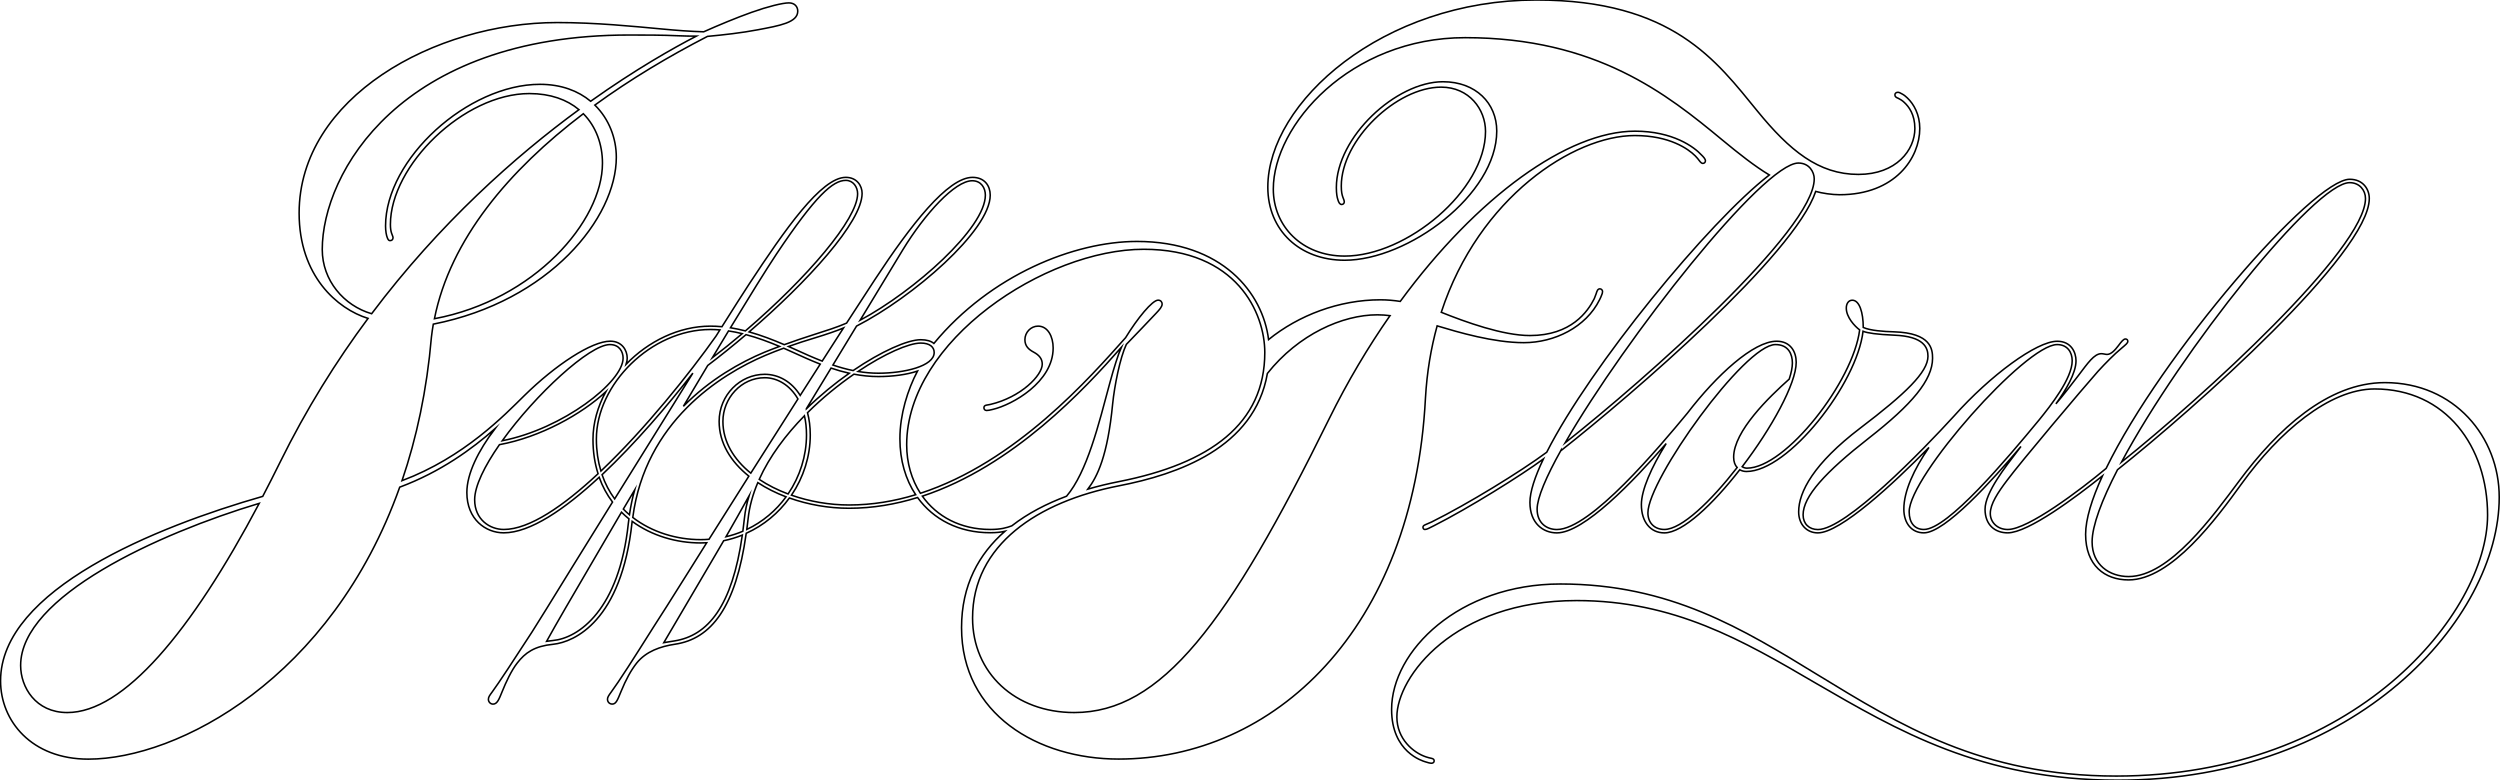 <?xml version="1.0" encoding="utf-8" ?>
<!DOCTYPE svg PUBLIC "-//W3C//DTD SVG 1.1//EN" "http://www.w3.org/Graphics/SVG/1.1/DTD/svg11.dtd">
<svg xmlns="http://www.w3.org/2000/svg" xmlns:xlink="http://www.w3.org/1999/xlink" version="1.1" id="Layer_1" x="0px" y="0px" width="801px" height="250px" viewBox="0 0 801 250" xml:space="preserve"><g><path fill="none" stroke="#000000" stroke-width="0.5" stroke-miterlimit="10" d="M316.09,131.52c0.48,0,1.09-0.12,2.05-0.36 c6.15-1.45,19.29-8.69,19.29-19.67c0-3.62-1.69-7-4.83-7c-2.36,0-4.22,2.05-4.22,4.34c0,2.05,1.21,3.14,2.78,3.98 c1.81,0.96,2.78,2.17,2.78,3.86c0,3.62-6.86,10.62-16.64,12.91c0,0-0.84,0.12-1.33,0.24c-0.48,0.12-0.72,0.36-0.72,0.84 C315.25,131.03,315.49,131.52,316.09,131.52z"/><path fill="none" stroke="#000000" stroke-width="0.5" stroke-miterlimit="10" d="M460.46,104.41c6.83,2.05,18.06,5.38,27.79,5.38 c9.77,0,19.91-4.95,24.25-13.75c0.24-0.48,0.48-0.97,0.6-1.33c0.24-0.48,0.36-0.97,0.36-1.33s-0.36-0.84-0.84-0.84 c-0.72,0-0.96,0.72-1.21,1.57c-0.12,0.36-0.36,0.96-0.6,1.57c-2.05,4.1-7.36,11.83-20.63,11.83c-8.68,0-20.61-4.33-28.4-7.45 c12.05-36.86,42.5-56.63,61.98-56.63c11.17,0,17.15,4.27,19.4,6.52c0.48,0.48,1.08,1.21,1.33,1.57c0.36,0.48,0.72,0.84,1.09,0.84 c0.48,0,0.84-0.36,0.84-0.84c0-0.6-0.72-1.33-1.21-1.81c-2.36-2.6-9.23-7.68-21.36-7.68c-21.45,0-50.58,20.99-75.21,54.54 c-1.94-0.3-4.14-0.51-6.36-0.51c-13.23,0-26.21,4.95-35.83,12.74c-1.83-14.89-14.78-31.44-42.18-31.44 c-19.98,0-46.83,10.66-65.05,32.68c-0.89-0.74-2.26-1.19-4.21-1.19c-4.2,0-12.6,3.7-21.67,9.88c-2.2-0.45-4.36-1.05-6.48-1.77 c2.67-4.39,5.21-8.58,7.58-12.48c18-9.25,42.83-30.6,42.83-41.95c0-2.97-1.79-5.7-5.67-5.7c-7.94,0-19.81,15.3-31.25,32.7 c-1.95,2.94-5.14,7.85-9.11,14c-2.97,1.29-6.34,2.37-10.85,3.8c-2.93,0.93-5.99,1.97-9.11,3.1c-3.66-1.57-7.42-3.01-11.26-4.09 c18.68-16.07,36.2-35.22,36.2-44.38c0-2.41-1.66-5.13-5.23-5.13c-7.84,0-19.6,16.89-30.94,34.15c-1.89,2.88-4.95,7.68-8.74,13.7 c-1.22-0.12-2.45-0.18-3.69-0.18c-10.13,0-19.93,4.9-26.99,12.18c0.21-0.67,0.33-1.32,0.33-1.93c0-2.53-1.69-5.43-5.43-5.43 c-5.94,0-17.5,7.57-27.54,17.44l0,0c-6.22,6.1-19.19,19.73-39.18,27.25c4.64-13.6,7.95-28.9,9.42-46.02 c0.16-1.39,0.36-2.76,0.6-4.13c37.33-7.39,58.64-34.06,58.64-53.47c0-6.04-2.3-12.23-6.88-16.72 c11.34-8.25,23.66-15.61,36.09-22.01c5.16-0.48,10.92-1.12,16.11-2.11c7.03-1.33,12.81-2.32,12.81-5.97c0-1.4-0.94-2.65-2.84-2.65 c-1.99,0-6.8,1.18-11.94,3.02c-5.02,1.79-10.6,4.12-15.35,6.24c-4.27-0.12-8.61-0.44-13.53-0.91c-9.05-0.84-21-2.05-33.42-2.05 c-39.16,0-82.68,24.02-82.68,61.05c0,20.13,12.24,30.7,22.08,33.74c-10.16,13.67-19.77,29.01-28.21,46.13 c-1.84,3.74-3.69,7.36-5.53,10.89c-34.03,9.73-84,29.85-84,59.11c0,12.86,9.93,25.08,28.11,25.08c28.66,0,77.93-25.78,99.78-87.14 c13.12-4.89,23.19-12.26,30.5-18.7c-5.33,7.06-8.99,14.35-8.99,20.42c0,8.62,6.05,12.91,11.81,12.91c8.45,0,19.54-7.56,30.58-17.8 c1.07,2.97,2.52,5.62,4.28,7.95c-4.71,7.6-9.18,14.82-13.05,21.06c-6.4,10.38-11.22,18.22-12.79,20.63 c-5.79,8.93-10.59,16.26-12.79,19.25c-0.71,0.97-1.14,1.51-1.14,2.25c0,0.84,0.66,1.54,1.5,1.54c1.33,0,1.93-1.57,2.9-3.98 c1.21-3.02,3.02-6.88,4.83-9.17c2.53-3.26,5.43-5.43,11.58-6.03c6.76-0.72,21.84-7.48,25.22-39.09c0.01-0.09,0.03-0.18,0.04-0.28 c6.3,4.63,14.21,6.91,21.92,6.91c0.66,0,1.31-0.02,1.95-0.05c-1.79,2.85-3.5,5.58-5.09,8.13c-6.03,9.65-10.5,16.65-12.07,19.06 c-6.15,9.77-10.95,17.28-13.51,20.75c-0.71,0.97-1.11,1.57-1.11,2.17c0,0.96,0.7,1.57,1.54,1.57c1.21,0,1.69-1.32,2.78-3.98 c1.57-3.86,3.23-6.88,5.04-9.17c3.02-3.74,7.56-5.31,12.27-6.03c11.56-1.7,19.51-11.77,22.82-35.54 c5.66-2.55,10.36-6.52,13.83-11.31c6,2.13,12.61,3.29,19.09,3.29c7.62,0,14.97-1.27,21.98-3.44c5.09,7.05,13.27,11.28,23.26,11.28 c2.05,0,3.52-0.19,4.72-0.46c-8.29,7.24-13.89,17.2-13.89,30.87c0,27.75,24.49,42.11,50.31,42.11c49.59,0,94.47-41.14,98.33-115.71 C457.19,119.24,458.49,111.54,460.46,104.41z M21.57,228.3c-10.18,0-14.96-8.16-14.96-15.08c0-22.15,44.17-42.26,76.45-51.95 C61.17,202.63,39.53,228.3,21.57,228.3z M193.03,52.28c0,18.63-21.82,43.81-53.84,49.84c5.09-25.44,23.89-47.59,47.71-65.69 C191,40.58,193.03,46.29,193.03,52.28z M103.25,79.94c0-24.39,24.89-68.72,98.34-68.72c5.19,0,10.62,0,15.81,0.24 c1.73,0.1,4.29,0.12,5.7,0.12c-7.32,3.79-19.42,10.6-33.85,20.86c-3.98-3.3-9.4-5.42-16.25-5.42c-23.01,0-49.47,23.86-49.47,45.38 c0,1.57,0.24,3.02,0.6,3.86c0.24,0.6,0.48,0.84,0.84,0.84c0.6,0,0.96-0.36,0.96-0.97c0-0.36-0.36-0.96-0.48-1.45 c-0.24-0.72-0.36-1.57-0.36-2.78c0-18.87,23.54-41.92,44.52-41.92c6.79,0,12.07,1.97,15.89,5.15 c-20.29,14.87-44.54,36.3-66.43,65.39C110.16,97.92,103.25,89.85,103.25,79.94z M366.44,79.87c29.8,0,38.8,20.39,38.8,33.06 c0,22.8-17.38,35.6-46.81,41.39c-3.25,0.64-6.56,1.43-9.87,2.39c3.03-4.02,6.32-10.59,7.94-27.37c0.57-5.61,2.34-14.69,4.38-19 c2.97-3.09,6.96-7.22,9.58-10.02c0.99-1.06,1.89-2.01,1.89-2.92c0-0.6-0.44-1.23-1.29-1.23c-1.85,0-6.59,5.77-10.42,12.02 c-11.3,12.67-35.11,39.89-65.74,49.86c-2.84-4.39-4.4-9.75-4.4-15.55C290.5,109.19,334.93,79.87,366.44,79.87z M295.02,109.92 c2.95,0,4.29,1.33,4.29,3.02c0,4.42-9.65,6.64-17.86,6.64c-2.23,0-4.41-0.21-6.54-0.56C283.43,113.31,291.18,109.92,295.02,109.92z M272.09,119.59c-4.59,3.23-9.31,7.08-13.72,11.39c0-0.01-0.01-0.02-0.01-0.03c2.7-4.45,5.36-8.81,7.91-13.01 C268.17,118.58,270.1,119.14,272.09,119.59z M238.01,170.21c-1.71,0.73-3.52,1.32-5.4,1.76c2.35-4.08,4.9-8.6,7.37-13.05 c-0.72,2.38-1.23,4.79-1.48,7.23C238.35,167.55,238.19,168.9,238.01,170.21z M240.55,151.6c-5.46-4.43-8.93-10.1-8.93-16.58 c0-7.48,5.91-14,13.39-14c4.02,0,8.07,2.32,10.65,6.81C250.75,135.53,245.58,143.65,240.55,151.6z M257.74,133.21 c0.43,1.85,0.66,3.9,0.66,6.15c0,6.71-2.11,13.33-5.9,18.91c-3.35-1.26-6.48-2.83-9.25-4.68 C246.57,146.21,251.8,139.28,257.74,133.21z M289.29,79.99c7-11.46,16.69-22.08,22.2-22.08c2.92,0,4.22,2.37,4.22,4.61 c0,10.55-22.65,30.71-40.13,40.09C282.48,91.25,287.64,82.75,289.29,79.99z M260.94,108.3c3.99-1.21,7.53-2.44,9.31-3.21 c-2.1,3.25-4.39,6.83-6.82,10.61c-2.92-1.14-5.79-2.42-8.64-3.73c-0.72-0.32-1.44-0.64-2.16-0.96 C255.51,109.99,258.31,109.09,260.94,108.3z M249.76,110.99c-1.62,0.6-3.24,1.22-4.87,1.89c-7.57,3.16-17.47,8.67-25.95,17.32 l0.01-0.01c2.56-4.32,5.2-8.75,7.81-13.1c4.02-3.04,8.16-6.38,12.26-9.87C242.69,108.19,246.29,109.53,249.76,110.99z M233.42,106.03c1.47,0.22,2.94,0.51,4.39,0.87c-3.13,2.65-6.34,5.25-9.59,7.74C229.99,111.71,231.73,108.82,233.42,106.03z M248.75,81.44C261.42,62.5,266.9,57.79,271,57.79c2.36,0,3.78,2.12,3.78,4.29c0,8.08-16.15,26.98-35.95,43.94 c-1.59-0.41-3.19-0.75-4.79-1.01C240.09,95.06,245.46,86.41,248.75,81.44z M227.63,105.57c1.01,0,2.02,0.05,3.03,0.13 c-0.4,0.64-0.82,1.3-1.23,1.96c-8.41,11.89-22.64,29.77-36.9,43.27c-0.93-3.09-1.45-6.5-1.45-10.26 C191.08,123.19,208.57,105.57,227.63,105.57z M195.42,110.4c3.02,0,4.22,2.29,4.22,4.34c0,7.7-19.33,22.67-38.73,26.48 C171.58,126.39,188.91,110.4,195.42,110.4z M161.42,169.64c-4.48,0-9.34-3.17-9.34-9.52c0-4.42,3.22-10.86,7.94-17.65 c13.14-2.41,26.33-9.77,34.06-16.93c-2.59,4.78-4.09,10-4.09,15.25c0,4.04,0.58,7.7,1.63,10.99 C180.59,162.09,169.63,169.64,161.42,169.64z M192.9,152.1c10.59-9.95,21.07-22.23,29.1-32.56c-7.77,12.44-16.76,26.92-25.07,40.31 C195.27,157.56,193.89,154.98,192.9,152.1z M203.35,156.96c-0.71,2.54-1.27,5.19-1.68,7.97c-0.68-0.57-1.33-1.18-1.96-1.82 C200.86,161.17,202.07,159.11,203.35,156.96z M201.33,167.59c-2.9,27.75-15.93,36.92-24.25,37.64c-0.84,0.08-1.43,0.15-1.94,0.23 c2.97-5.39,8.04-14.1,15.82-27.38c1.66-2.88,4.52-7.78,8.16-13.97c0.76,0.75,1.56,1.46,2.39,2.13 C201.45,166.7,201.38,167.14,201.33,167.59z M224.5,172.9c-7.7,0-15.58-2.35-21.76-7.11c4.01-30.56,27.92-45.77,42.51-51.94 c1.96-0.83,3.91-1.58,5.84-2.29c1.04,0.45,2.07,0.91,3.09,1.38c2.79,1.27,5.66,2.57,8.62,3.73c-2.06,3.21-4.21,6.57-6.41,10.02 c-2.75-4.42-6.96-6.76-11.38-6.76c-7.84,0-14.6,6.63-14.6,15.08c0,6.93,3.73,12.92,9.52,17.55c-4.47,7.05-8.81,13.94-12.77,20.23 C226.29,172.86,225.4,172.9,224.5,172.9z M216.05,205.36c-0.88,0.11-2.15,0.32-3.36,0.54c1.5-2.53,8.23-13.95,16.63-28.29 c0.8-1.35,1.66-2.82,2.55-4.36c2.08-0.43,4.08-1.04,5.97-1.8C234.59,194.28,226.83,203.67,216.05,205.36z M239.28,169.64 c0.15-1.14,0.29-2.29,0.42-3.49c0.42-3.91,1.51-7.77,3.1-11.52c2.73,1.79,5.79,3.32,9.05,4.56 C248.66,163.56,244.4,167.2,239.28,169.64z M272.04,161.8c-6.29,0-12.67-1.12-18.45-3.14c3.86-5.7,6.02-12.46,6.02-19.3 c0-2.64-0.32-5.01-0.88-7.13c4.76-4.73,9.91-8.91,14.87-12.34c2.53,0.48,5.14,0.76,7.85,0.76c4.58,0,9.04-0.6,12.51-1.75 c-3.12,5.97-5.63,13.81-5.63,21.66c0,6.94,1.82,13.07,5.05,17.95C286.57,160.59,279.44,161.8,272.04,161.8z M317.28,169.64 c-9.57,0-17.14-4.17-21.76-10.67c29.14-9.6,52.14-34.49,63.72-47.64c-0.9,2.02-2.39,6.67-3.59,11.14 c-3.67,13.67-7.34,28.74-13.92,36.51c-6.32,2.37-12.37,5.46-17.56,9.5C322.54,169.1,320.64,169.64,317.28,169.64z M344.19,228.3 c-18.94,0-32.58-12.68-32.58-30.3c0-23.41,20.87-37.28,46.93-42.35c18.74-3.64,43.4-12.12,47.53-36 c9.98-12.55,24.04-18.78,35.24-18.78c1.43,0,2.81,0.11,4.05,0.26c-7.02,10.06-13.62,21.14-19.49,33.04 C393.42,200.05,372.11,228.3,344.19,228.3z"/><path fill="none" stroke="#000000" stroke-width="0.5" stroke-miterlimit="10" d="M764.11,122.59c-18.35,0-34.52,15.11-46.75,31.61 c-8.31,11.12-22.24,30.53-35.35,30.53c-6.17,0-11.7-3.79-11.7-11.1c0-5.18,3.11-13.41,8.14-23.13 c24.69-19.65,80.67-69.3,80.67-86.91c0-3.02-2.05-6.15-6.27-6.15c-11.77,0-60.31,56.15-78.05,92.64 c-8.14,6.82-25.03,19.57-31.51,19.57c-3.38,0-5.6-2.36-5.6-5.13c0-3.02,2.4-6.69,5.42-10.67c4.1-5.55,24.37-29.56,29.08-34.87 c2.42-2.65,5.43-5.67,7.36-7.24c1.69-1.45,2.2-1.81,2.2-2.41c0-0.36-0.27-0.72-0.75-0.72c-0.6,0-1.21,0.72-2.29,2.17 c-1.09,1.45-2.34,2.78-3.62,2.78c-0.28,0-0.6-0.07-0.91-0.13c-0.3-0.06-0.62-0.11-0.91-0.11c-2.29,0-4.34,3.02-7.36,7 c-2.55,3.32-4.66,6.1-7.2,9.08c3.11-4.27,6.44-9.82,6.44-13.79c0-2.77-1.57-6.27-6.03-6.27c-6.58,0-21.43,10.93-33.08,23.99 c-9.88,10.82-34.62,36.34-43.58,36.34c-2.78,0-4.75-1.81-4.75-4.71c0-5.88,7.05-13.65,21.09-24.61 c13.75-10.74,20.39-18.58,20.39-25.58c0-2.8-0.38-8.08-12.32-8.45c-3.36-0.1-7.57-0.38-9.89-1.4v-0.04c0-4.71-1.21-8.69-3.5-8.69 c-1.21,0-1.93,1.09-1.93,2.53c0,2.9,2.68,5.8,4.28,6.98c-2.04,16.47-23.7,44.3-36.13,44.3c-0.48,0-1.06-0.17-1.51-0.46 c9.39-12.29,17.31-26.65,17.31-33.45c0-3.38-1.81-6.76-6.27-6.76c-7.39,0-19.2,10.82-28.63,23.09 c-8.94,10.79-31.01,37.24-41.77,37.24c-3.26,0-6.34-2.05-6.34-6.52c0-3.62,2.93-10.44,7.71-18.99l0.02,0.17 c22.96-18.12,74.7-62.61,81.53-82.99c2.06,0.59,5.25,1.06,7.64,1.06c17.86,0,25.7-11.82,25.7-21.24c0-4.46-1.93-7.84-3.98-9.77 c-0.36-0.36-1.08-0.97-1.57-1.21c-0.6-0.36-1.09-0.6-1.45-0.6c-0.6,0-0.97,0.36-0.97,0.84c0,0.6,0.48,0.85,1.09,1.09 c0.48,0.24,1.33,0.72,1.93,1.33c1.45,1.33,3.38,3.86,3.38,8.33c0,6.88-5.91,14.72-18.1,14.72c-12.79,0-22.08-7.72-32.33-20.27 C550.03,19.67,536.03,0,492.24,0c-49.23,0-86.03,32.82-86.03,59.97c0,13.88,10.26,23.41,24.62,23.41 c20.27,0,48.73-21.01,48.73-41.4c0-8.87-6.68-15.79-17.24-15.79c-15.02,0-34.15,17.74-34.15,33.9c0,2.05,0.24,3.14,0.48,3.86 c0.24,0.85,0.6,1.57,1.21,1.57c0.48,0,0.85-0.36,0.85-0.84c0-0.36-0.24-0.97-0.48-1.57c-0.24-0.72-0.48-1.57-0.48-3.5 c0-14.82,17.73-31.69,31.99-31.69c8.98,0,14.22,7.11,14.22,14.18c0,18.92-25.22,39.95-45.13,39.95c-13.75,0-22.86-9.65-22.86-21.48 c0-20.41,24.57-48.5,61.47-48.5c42.11,0,64.79,18.22,82.29,32.7c5.44,4.5,10.53,8.52,15.16,11.29 c-19.44,15.03-57.32,61.22-71.32,88.84c-8.31,6.17-25.27,16.59-36.87,22.34c-0.48,0.24-1.33,0.6-1.93,0.84 c-0.6,0.24-0.85,0.48-0.85,0.85c0,0.36,0.24,0.72,0.6,0.72s0.72-0.12,1.21-0.36c0.48-0.24,0.96-0.48,1.69-0.84 c11.06-5.59,27.99-16.14,35.08-21.38c-2.73,5.71-4.31,10.52-4.31,13.9c0,6.76,4.29,9.77,8.63,9.77c8.66,0,24.43-16.4,35.03-28.63 c-4.76,7.64-7.95,14.9-7.95,19.58c0,5.55,2.95,9.05,7.36,9.05c5.88,0,15.56-9.16,24.16-20.23c0.65,0.38,1.39,0.56,2.14,0.56 c13.43,0,35.43-28.11,37.36-44.93c1.33,0.57,4.52,1.02,9.93,1.25c9.65,0.36,10.87,4.07,10.87,6.76c0,5.07-7.12,11.95-21.72,23.04 c-14.88,11.32-19.71,20.43-19.71,26.79c0,4.1,2.64,6.76,6.14,6.76c7.23,0,24.18-15.71,35.62-27.38 c-4.83,7.02-8.06,14.02-8.06,19.77c0,4.58,2.55,7.6,6.41,7.6c6.78,0,21.93-16.77,31.12-27.68l-1.32,1.74 c-3.38,4.46-10.19,12.96-10.19,18.39c0,5.07,3.26,7.55,7.24,7.55c6.61,0,21.97-11.53,30.37-18.24c-3.39,7.39-5.39,13.86-5.39,18.72 c0,9.97,6.13,14.6,13.75,14.6c13.71,0,28.25-19.77,36.2-30.77c11.98-16.62,28.15-30.41,42.64-30.41c22.87,0,36.2,18.48,36.2,40.42 c0,31.25-42.35,83.61-118.97,83.61c-43.19,0-69.57-16.53-95.51-32.34c-24.25-14.84-47.49-29.2-82.6-29.2 c-32.46,0-54.07,21.48-54.07,40.18c0,13.75,10.01,16.53,10.74,16.77c0.72,0.24,1.57,0.48,2.05,0.48c0.36,0,0.85-0.24,0.85-0.72 c0-0.48-0.24-0.72-0.85-0.85c-0.6-0.12-1.08-0.24-1.81-0.48c-3.98-1.33-9.29-5.69-9.29-12.79c0-12.79,18.23-37.28,57.57-37.28 c31.25,0,53.28,12.79,76.56,26.42c26.06,15.08,53.16,31.13,96.83,31.13c76.86,0,122.23-52.12,122.23-90.61 C800.79,140.08,786.43,122.59,764.11,122.59z M576.21,52.24c3.5,0,5.07,2.9,5.07,5.07c0,16.47-54.11,64.25-79.82,84.58 C520.68,108.51,564.97,52.24,576.21,52.24z M533.26,169.64c-3.09,0-5.27-2.05-5.27-5.31c0-10.62,30.99-53.93,40.86-53.93 c4.22,0,5.43,3.14,5.43,5.91c0,1.41-0.36,3.16-1.02,5.16c-6.36,5.67-17.8,16.67-17.8,25.01c0,1.5,0.45,2.58,1.12,3.32 C548.16,160.64,538.75,169.64,533.26,169.64z M616.42,169.64c-2.9,0-4.72-2.05-4.72-5.67c0-11.34,37.35-53.57,47.4-53.57 c3.26,0,4.83,2.41,4.83,5.19c0,5.67-6.97,14.48-10.59,18.94C643.08,146.96,624.03,169.64,616.42,169.64z M752.83,58.52 c3.14,0,5.07,2.41,5.07,5.07c0,16.24-52.51,63.94-78.18,84.47C698.92,112.21,741.7,58.52,752.83,58.52z"/></g></svg>